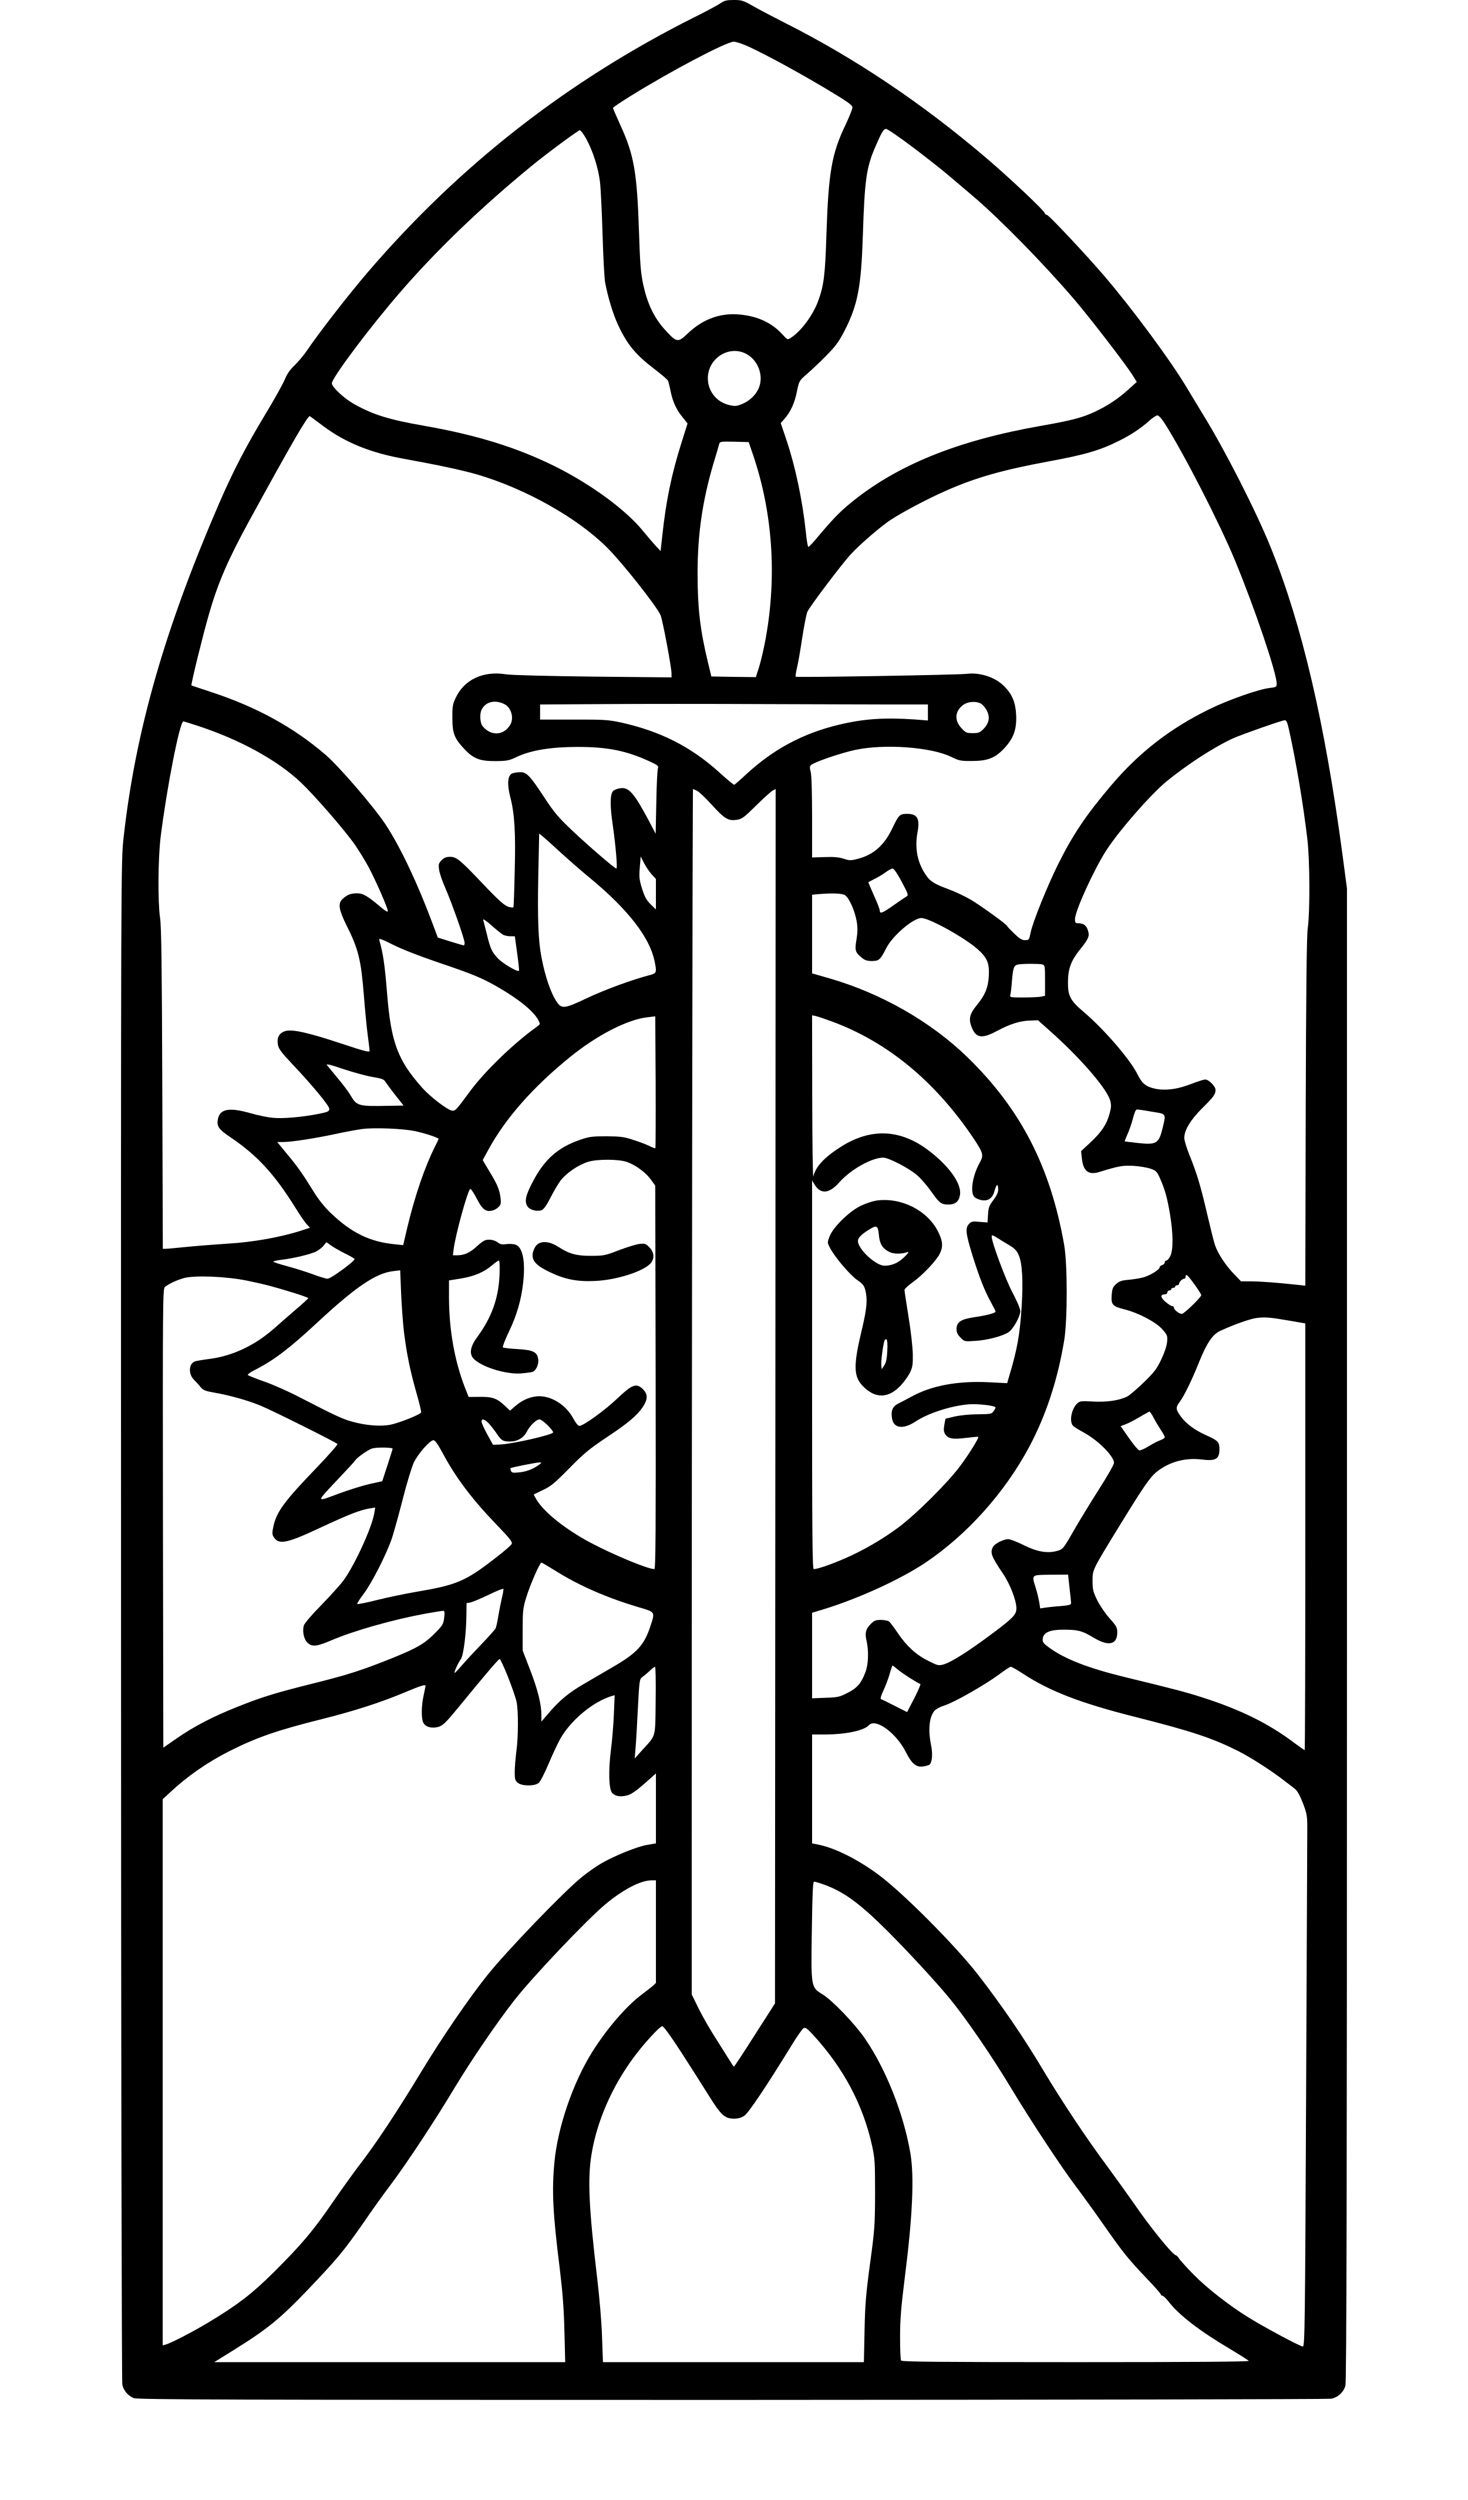 <?xml version="1.0" encoding="UTF-8" standalone="yes"?>
<svg version="1.0" xmlns="http://www.w3.org/2000/svg" width="1128" height="1920" viewBox="0 0 1128 1920" preserveAspectRatio="xMidYMid meet">
  <g transform="translate(0,1920) scale(0.1,-0.1)" fill="#000000" stroke="none">
    <path d="M5535 19174 c-21 -14 -110 -62 -199 -106 -974 -488 -1806 -1137
-2513 -1962 -149 -174 -374 -464 -463 -596 -24 -36 -67 -87 -96 -115 -36 -34
-60 -69 -76 -110 -14 -33 -79 -151 -146 -261 -155 -257 -249 -439 -358 -689
-420 -971 -643 -1750 -734 -2565 -21 -184 -21 -189 -20 -6015 0 -3321 5 -5847
10 -5868 10 -46 43 -84 87 -103 27 -12 752 -14 4595 -14 2510 1 4582 5 4606 9
53 10 95 49 110 100 9 28 12 1523 12 5768 l0 5730 -35 264 c-135 1008 -311
1763 -550 2353 -113 280 -352 749 -520 1021 -37 61 -90 148 -118 195 -122 208
-422 614 -642 871 -144 168 -427 469 -441 469 -7 0 -14 6 -16 13 -5 21 -264
265 -443 418 -500 427 -1021 776 -1563 1048 -86 44 -193 100 -237 125 -73 42
-86 46 -146 46 -55 0 -73 -4 -104 -26z m228 -337 c142 -67 362 -187 585 -319
166 -100 202 -125 202 -143 0 -13 -25 -74 -54 -136 -106 -221 -130 -362 -146
-846 -10 -313 -20 -388 -65 -509 -41 -108 -129 -227 -208 -278 -25 -17 -26
-17 -67 28 -80 87 -185 136 -320 150 -149 16 -285 -32 -400 -140 -82 -78 -88
-77 -179 22 -84 92 -136 200 -168 346 -20 96 -25 158 -33 408 -15 456 -38 589
-141 814 -32 71 -59 133 -59 137 0 4 57 43 128 87 315 196 743 421 800 422 18
0 74 -19 125 -43z m1258 -773 c107 -81 234 -181 282 -223 49 -42 126 -107 172
-146 208 -177 540 -515 780 -795 123 -144 393 -495 445 -577 l35 -56 -60 -54
c-80 -73 -159 -126 -258 -173 -98 -47 -183 -69 -417 -110 -645 -113 -1112
-303 -1468 -596 -86 -71 -142 -130 -270 -283 -24 -28 -47 -51 -51 -51 -4 0
-13 52 -19 115 -26 245 -82 510 -153 718 l-40 118 31 35 c45 52 77 121 94 210
16 77 17 80 73 129 32 27 99 90 148 140 74 74 99 108 142 190 104 203 130 337
143 735 14 432 27 521 94 678 52 120 65 142 85 142 10 0 106 -66 212 -146z
m-2516 69 c51 -93 92 -223 105 -328 6 -50 15 -232 20 -405 5 -173 14 -340 20
-370 22 -117 62 -246 99 -325 71 -152 135 -229 282 -341 53 -40 99 -80 103
-89 3 -10 13 -48 20 -85 17 -79 44 -138 94 -198 l35 -44 -46 -146 c-78 -247
-119 -447 -148 -716 l-13 -118 -41 44 c-22 24 -64 74 -94 110 -131 162 -396
356 -671 494 -297 147 -600 242 -1010 314 -273 48 -393 85 -539 167 -77 43
-171 131 -171 159 0 42 291 430 525 700 285 329 619 649 1010 970 112 92 358
274 370 274 7 0 30 -30 50 -67z m1226 -1649 c83 -42 130 -144 109 -234 -15
-64 -66 -121 -132 -150 -47 -20 -57 -21 -103 -11 -98 22 -166 106 -166 206 0
152 160 256 292 189z m-3250 -554 c172 -129 369 -209 632 -255 252 -46 433
-84 554 -119 369 -108 767 -331 998 -561 115 -114 383 -453 411 -520 16 -39
84 -400 84 -448 l0 -29 -602 6 c-345 4 -633 11 -672 18 -175 27 -319 -41 -385
-182 -23 -48 -26 -68 -25 -155 0 -116 15 -155 91 -236 70 -75 118 -94 238 -94
91 1 106 4 165 32 110 52 265 77 470 77 228 0 373 -29 549 -110 67 -31 73 -36
66 -56 -4 -13 -10 -131 -12 -262 l-5 -239 -48 92 c-117 220 -157 267 -223 258
-22 -3 -47 -12 -55 -21 -25 -24 -26 -112 -3 -267 23 -163 37 -329 27 -329 -12
0 -203 164 -332 285 -112 106 -144 143 -219 257 -112 171 -138 198 -186 198
-21 0 -49 -4 -62 -9 -36 -14 -42 -81 -17 -178 34 -130 43 -275 35 -573 -3
-151 -8 -276 -10 -278 -2 -2 -17 -1 -34 3 -32 7 -80 50 -222 200 -153 161
-183 185 -229 185 -31 0 -47 -6 -67 -26 -22 -23 -25 -31 -19 -73 3 -26 26 -92
50 -146 50 -115 146 -387 146 -416 0 -10 -3 -19 -6 -19 -4 0 -50 13 -104 30
l-96 30 -37 99 c-117 315 -251 598 -366 772 -89 134 -356 444 -461 534 -245
210 -527 365 -870 478 -85 28 -157 52 -159 53 -6 4 88 388 135 549 69 239 143
411 306 710 329 601 455 818 469 809 4 -2 49 -36 100 -74z m6465 24 c147 -229
428 -777 544 -1059 153 -370 320 -865 320 -945 0 -25 -4 -28 -52 -33 -81 -8
-318 -91 -463 -162 -303 -148 -542 -333 -759 -589 -191 -225 -294 -378 -407
-606 -82 -165 -195 -445 -210 -523 -11 -55 -13 -57 -43 -57 -24 0 -44 13 -83
51 -29 28 -53 53 -54 57 -1 12 -193 150 -278 202 -45 26 -120 62 -169 80 -102
37 -140 59 -168 97 -74 100 -98 214 -73 347 18 100 -3 136 -80 136 -57 0 -65
-7 -114 -110 -62 -131 -145 -204 -264 -235 -57 -15 -66 -14 -112 1 -36 11 -76
15 -145 12 l-96 -3 0 310 c0 191 -4 325 -11 349 -8 30 -8 41 3 51 23 22 231
93 339 116 225 48 586 22 739 -54 60 -29 73 -32 160 -31 121 0 179 24 249 100
71 77 94 145 89 254 -5 98 -31 160 -94 222 -68 68 -185 106 -288 93 -65 -8
-1305 -29 -1312 -22 -3 2 2 36 11 73 9 38 27 142 40 231 14 89 31 177 39 195
16 38 266 369 335 443 68 74 226 210 301 260 94 62 286 164 430 227 225 100
435 159 780 223 288 53 405 87 553 162 87 43 166 96 227 151 25 23 53 41 63
42 10 0 31 -22 53 -56z m-3159 -249 c150 -442 183 -930 97 -1405 -13 -74 -36
-172 -50 -218 l-26 -82 -171 2 -171 3 -27 112 c-59 244 -79 412 -79 678 0 301
37 556 121 842 23 76 44 146 46 156 5 16 17 17 116 15 l110 -3 34 -100z
m-1908 -1914 c51 -28 72 -108 41 -158 -50 -83 -149 -87 -212 -9 -20 24 -24 97
-6 129 32 60 105 76 177 38z m3654 8 c14 -6 35 -29 47 -51 29 -52 22 -99 -22
-145 -28 -29 -38 -33 -84 -33 -48 0 -54 3 -88 40 -55 61 -48 131 17 178 35 24
91 29 130 11z m-676 -9 l273 0 0 -61 0 -62 -101 8 c-236 16 -396 5 -589 -42
-270 -65 -498 -187 -705 -378 -47 -44 -90 -81 -93 -82 -4 -1 -54 40 -111 92
-220 200 -457 320 -761 387 -95 20 -130 23 -362 22 l-258 0 0 58 0 58 498 3
c273 2 821 2 1216 0 396 -1 842 -3 993 -3z m3046 -187 c55 -244 113 -591 143
-851 19 -163 20 -558 3 -677 -9 -57 -13 -465 -16 -1414 l-3 -1334 -68 7 c-169
18 -273 25 -346 26 l-80 0 -53 55 c-65 67 -126 160 -147 223 -9 26 -36 135
-61 242 -49 211 -76 302 -136 452 -22 53 -39 111 -39 130 0 59 47 137 136 226
89 88 104 108 104 142 0 28 -52 80 -79 80 -12 0 -61 -16 -110 -35 -104 -40
-194 -52 -273 -36 -72 15 -102 39 -137 110 -60 119 -255 344 -414 480 -104 88
-122 123 -121 231 1 103 24 164 97 254 62 77 71 99 56 143 -12 37 -34 53 -73
53 -22 0 -26 4 -26 31 0 63 147 385 244 534 101 154 338 424 459 524 162 132
363 262 507 329 63 29 376 139 401 141 13 1 21 -16 32 -66z m-8377 21 c321
-106 603 -261 785 -432 106 -100 343 -373 418 -482 32 -47 79 -123 104 -170
53 -99 147 -313 147 -336 0 -11 -16 -2 -52 28 -105 89 -138 108 -185 108 -48
0 -75 -11 -110 -43 -38 -34 -30 -82 28 -200 93 -184 113 -266 135 -542 8 -104
21 -239 29 -300 8 -60 15 -116 15 -125 0 -13 -39 -3 -202 51 -267 89 -392 117
-446 101 -48 -15 -67 -51 -56 -107 5 -29 28 -60 103 -139 161 -170 291 -327
291 -351 0 -20 -9 -24 -82 -39 -128 -25 -276 -38 -352 -30 -38 3 -115 19 -170
35 -166 47 -237 34 -252 -47 -10 -53 7 -77 93 -135 207 -139 338 -280 503
-544 34 -55 73 -112 87 -127 l25 -26 -82 -27 c-152 -47 -363 -85 -545 -95 -93
-6 -235 -17 -315 -25 -80 -8 -155 -15 -167 -15 l-22 0 -4 1228 c-3 942 -7
1247 -17 1312 -18 120 -16 453 4 620 46 372 147 890 175 890 4 0 57 -16 117
-36z m3832 -498 c15 -8 65 -55 110 -105 99 -109 128 -126 191 -117 42 6 56 16
151 110 58 57 115 109 128 115 l22 12 -2 -4663 -3 -4663 -155 -242 c-85 -134
-157 -243 -160 -243 -3 0 -14 15 -24 32 -11 18 -60 96 -109 173 -50 77 -113
187 -141 245 l-51 104 0 1001 c0 3631 6 8255 10 8255 4 0 18 -6 33 -14z
m-1052 -471 c60 -55 163 -145 229 -199 290 -240 455 -452 494 -634 19 -91 17
-96 -36 -110 -135 -35 -344 -112 -476 -174 -179 -85 -200 -88 -238 -33 -45 64
-91 197 -119 347 -24 124 -30 294 -24 615 l7 332 27 -22 c15 -12 77 -67 136
-122z m700 -168 l34 -37 0 -117 0 -117 -40 39 c-32 31 -46 57 -66 119 -22 70
-24 90 -18 164 l7 85 25 -49 c13 -27 40 -66 58 -87z m1923 -59 c50 -94 53
-103 36 -113 -10 -5 -54 -36 -99 -67 -86 -61 -106 -69 -106 -40 0 9 -20 62
-45 116 -25 55 -44 101 -42 102 1 1 25 13 52 27 28 14 65 37 84 51 19 14 42
26 50 26 10 0 37 -40 70 -102z m-435 -103 c31 -21 75 -120 89 -202 8 -49 7
-84 -2 -139 -14 -82 -10 -97 40 -138 24 -20 41 -26 79 -26 54 0 65 10 110 99
48 95 207 231 270 231 61 0 333 -151 433 -240 73 -65 90 -107 85 -204 -5 -92
-29 -149 -97 -231 -50 -61 -59 -101 -36 -160 33 -88 80 -95 198 -31 97 52 176
77 255 79 l58 2 84 -75 c237 -209 446 -450 471 -543 9 -34 8 -53 -6 -102 -22
-81 -62 -140 -147 -219 l-71 -66 6 -56 c10 -97 51 -129 131 -105 156 48 182
52 266 48 47 -3 106 -13 131 -22 42 -14 49 -22 72 -73 39 -89 55 -147 77 -275
25 -149 26 -273 3 -322 -9 -19 -23 -35 -30 -35 -7 0 -13 -6 -13 -14 0 -8 -9
-18 -20 -21 -11 -3 -20 -12 -20 -18 0 -16 -61 -55 -113 -73 -23 -8 -75 -17
-116 -21 -61 -5 -79 -11 -104 -33 -26 -23 -31 -36 -35 -86 -5 -73 6 -86 98
-109 108 -27 241 -97 290 -152 40 -45 42 -51 38 -98 -3 -31 -20 -83 -45 -135
-34 -72 -54 -98 -134 -176 -52 -50 -109 -99 -127 -108 -61 -31 -158 -45 -264
-39 -87 5 -100 4 -119 -13 -47 -42 -66 -146 -31 -176 9 -8 47 -31 83 -51 110
-60 229 -181 229 -231 0 -12 -53 -106 -119 -208 -65 -103 -154 -248 -196 -322
-75 -131 -79 -134 -122 -146 -74 -21 -155 -7 -258 45 -50 25 -103 45 -118 45
-36 0 -103 -34 -117 -59 -23 -45 -14 -71 77 -206 54 -79 103 -206 103 -266 0
-48 -24 -73 -184 -193 -175 -131 -313 -219 -373 -237 -41 -12 -46 -10 -117 25
-94 46 -168 113 -236 213 -29 43 -60 84 -68 91 -9 6 -37 12 -63 12 -40 0 -53
-5 -78 -31 -39 -39 -47 -69 -32 -131 17 -77 14 -180 -9 -239 -32 -85 -63 -122
-137 -159 -62 -32 -76 -35 -170 -38 l-103 -4 0 329 0 328 93 28 c268 83 583
227 774 354 322 215 613 539 802 893 129 243 217 510 268 815 26 158 26 585 0
735 -106 601 -334 1043 -743 1441 -281 273 -663 491 -1061 606 l-133 38 0 302
0 302 43 4 c110 10 188 7 211 -8z m-2627 -304 c12 -6 37 -11 55 -11 l34 0 18
-131 c10 -72 16 -132 14 -134 -11 -12 -128 58 -163 96 -47 51 -57 73 -85 189
-12 47 -24 94 -27 105 -4 12 19 -2 63 -41 38 -34 79 -66 91 -73z m-500 -212
c264 -89 335 -118 460 -190 161 -93 275 -186 310 -254 15 -29 15 -30 -12 -50
-177 -126 -401 -343 -513 -495 -102 -139 -112 -150 -134 -150 -32 0 -171 105
-236 179 -186 210 -237 346 -267 715 -18 226 -31 314 -61 419 -4 14 20 5 108
-39 67 -34 207 -88 345 -135z m4641 -15 c21 -6 22 -10 22 -124 l0 -117 -31 -7
c-17 -3 -79 -6 -136 -6 -104 0 -105 0 -99 23 3 12 9 60 12 107 8 97 15 117 46
123 36 7 161 7 186 1z m-2972 -1411 c-2 -3 -21 4 -43 15 -21 11 -76 32 -123
47 -74 25 -101 28 -210 29 -112 0 -134 -3 -205 -28 -169 -58 -274 -152 -362
-323 -56 -106 -65 -152 -38 -190 19 -26 77 -40 110 -25 14 7 39 42 64 93 23
45 57 103 76 130 43 58 137 123 214 147 73 22 237 21 301 -2 67 -25 142 -80
181 -134 l34 -47 3 -1472 c2 -1179 0 -1473 -10 -1473 -53 1 -322 113 -498 207
-187 101 -344 226 -404 321 -15 24 -26 45 -24 46 2 1 35 17 73 35 59 28 90 54
200 166 111 113 153 148 285 236 169 112 238 171 282 238 37 59 36 94 -2 133
-50 49 -82 37 -195 -70 -95 -91 -262 -212 -293 -212 -10 0 -28 22 -46 55 -57
109 -178 182 -282 172 -59 -6 -118 -33 -169 -79 l-36 -31 -37 35 c-62 59 -96
72 -194 71 l-87 -1 -30 76 c-79 206 -120 440 -121 683 l0 136 93 15 c102 17
176 48 240 103 22 19 45 35 50 35 6 0 8 -45 5 -118 -9 -178 -61 -320 -173
-473 -54 -73 -61 -130 -22 -167 67 -63 249 -118 362 -109 38 3 78 9 88 12 28
12 50 63 42 101 -9 53 -41 67 -161 74 -57 3 -106 9 -110 13 -4 4 16 56 44 115
63 131 97 248 112 382 18 163 -3 270 -57 291 -15 6 -48 8 -71 5 -35 -5 -49 -2
-69 14 -16 12 -41 20 -64 20 -31 0 -47 -8 -91 -48 -56 -52 -100 -72 -154 -72
l-34 0 6 48 c14 113 111 462 128 462 6 0 29 -35 51 -78 43 -82 69 -101 119
-88 15 3 36 16 47 27 18 18 20 29 15 72 -9 64 -24 101 -87 204 l-50 84 42 77
c132 243 343 483 631 716 206 167 440 287 593 304 l60 7 3 -504 c1 -277 0
-506 -2 -508z m1361 971 c424 -158 784 -455 1077 -886 82 -123 87 -138 54
-197 -56 -100 -76 -232 -39 -265 10 -9 35 -19 55 -23 50 -8 83 16 98 72 14 53
28 59 28 11 0 -23 -11 -48 -37 -82 -32 -41 -38 -58 -41 -110 l-4 -62 -62 5
c-54 5 -63 3 -81 -17 -29 -32 -24 -75 28 -243 54 -171 91 -266 141 -357 20
-36 36 -68 36 -72 0 -11 -65 -29 -161 -43 -107 -16 -139 -37 -139 -93 0 -24 8
-42 31 -64 30 -31 30 -31 117 -25 94 6 211 38 254 68 35 25 88 121 88 160 0
18 -24 75 -60 143 -54 101 -160 387 -160 430 0 14 7 12 38 -7 20 -13 62 -39
93 -57 45 -26 61 -43 77 -79 27 -61 35 -202 22 -399 -13 -206 -33 -320 -91
-515 l-20 -69 -137 7 c-239 12 -438 -24 -592 -107 -41 -22 -92 -49 -112 -59
-41 -21 -54 -57 -43 -115 13 -73 87 -82 179 -21 95 63 265 119 403 132 69 7
213 -9 213 -24 0 -3 -7 -17 -16 -29 -14 -20 -23 -22 -122 -23 -63 0 -136 -8
-177 -17 l-70 -17 -9 -48 c-6 -37 -5 -52 8 -72 23 -34 57 -40 161 -27 49 6 91
10 92 8 7 -7 -71 -133 -139 -224 -96 -129 -337 -369 -471 -469 -127 -95 -281
-184 -427 -246 -102 -44 -200 -77 -227 -77 -11 0 -13 264 -13 1493 l0 1492 20
-33 c46 -75 112 -69 188 17 87 99 250 191 339 191 42 0 202 -83 261 -136 30
-26 78 -82 109 -126 62 -88 75 -98 131 -98 54 0 82 25 89 77 11 84 -84 218
-239 336 -216 165 -441 177 -671 34 -129 -81 -200 -155 -217 -231 -5 -17 -8
254 -9 603 l-1 634 30 -6 c16 -4 73 -23 127 -43z m-3531 -425 c66 -11 84 -17
95 -36 8 -12 42 -59 77 -103 l63 -80 -118 -2 c-229 -5 -242 -1 -289 80 -15 26
-59 85 -99 132 -39 47 -76 92 -83 101 -9 12 30 2 130 -32 79 -26 179 -53 224
-60z m5984 -266 c114 -18 110 -13 85 -119 -30 -127 -47 -138 -196 -121 -52 6
-95 11 -97 12 -1 1 9 26 22 56 14 30 32 84 42 122 11 43 21 67 31 67 7 0 59
-7 113 -17z m-5663 -149 c74 -15 183 -51 183 -60 0 -3 -13 -31 -30 -64 -75
-149 -151 -371 -207 -603 l-35 -149 -67 7 c-190 19 -329 87 -488 238 -47 45
-94 103 -130 161 -86 140 -128 199 -209 296 l-74 90 46 0 c64 0 233 26 399 61
77 17 172 34 210 39 94 12 309 3 402 -16z m-644 -878 c18 -13 64 -40 104 -60
39 -19 74 -39 77 -44 8 -13 -181 -152 -207 -152 -12 0 -62 15 -112 34 -49 18
-138 46 -197 62 -60 16 -108 32 -108 35 0 4 26 10 58 14 97 11 228 43 271 64
22 12 48 32 58 46 10 13 19 25 21 25 2 0 18 -11 35 -24z m561 -665 c21 -168
48 -300 96 -468 22 -76 38 -143 36 -149 -6 -17 -167 -81 -236 -95 -75 -15
-186 -6 -289 22 -75 20 -130 45 -411 190 -80 42 -200 95 -268 119 -67 23 -125
47 -128 51 -2 5 21 22 53 38 147 74 269 167 488 371 288 267 442 372 574 388
l56 7 7 -174 c4 -95 14 -230 22 -300z m6075 365 c29 -41 53 -78 51 -83 -5 -20
-132 -143 -149 -143 -21 0 -61 32 -61 49 0 6 -6 11 -13 11 -8 0 -31 15 -52 33
-39 34 -41 57 -4 57 10 0 19 7 19 15 0 8 7 15 15 15 8 0 15 5 15 10 0 6 7 10
15 10 8 0 15 5 15 10 0 6 7 10 15 10 8 0 15 5 15 11 0 6 6 17 14 25 8 8 19 14
25 14 6 0 11 7 11 15 0 28 15 15 69 -59z m-7279 29 c139 -29 182 -40 353 -92
64 -20 117 -39 116 -42 0 -3 -45 -44 -100 -91 -54 -47 -132 -114 -171 -149
-143 -124 -311 -203 -482 -226 -56 -7 -109 -16 -119 -20 -47 -19 -51 -96 -7
-140 16 -16 40 -42 52 -58 19 -23 37 -30 107 -42 115 -20 252 -58 352 -99 82
-33 576 -279 592 -295 4 -4 -68 -86 -160 -182 -249 -258 -310 -341 -333 -455
-10 -47 -9 -59 4 -79 39 -60 102 -47 361 75 217 101 302 134 375 146 l43 7 -7
-43 c-18 -111 -153 -405 -239 -520 -22 -30 -98 -114 -168 -186 -74 -75 -131
-142 -135 -158 -12 -49 2 -109 32 -134 35 -30 70 -26 182 22 176 75 477 160
731 206 63 11 120 20 127 20 10 0 12 -14 7 -52 -5 -47 -11 -59 -62 -111 -84
-87 -140 -120 -329 -197 -236 -95 -344 -130 -604 -195 -306 -76 -407 -108
-593 -182 -193 -77 -335 -151 -469 -244 l-101 -70 -3 1762 c-2 1669 -1 1762
15 1776 32 25 92 53 146 68 82 23 328 13 487 -20z m8008 -307 l122 -21 0
-1639 c0 -901 -2 -1638 -5 -1638 -3 0 -40 26 -83 58 -194 146 -408 252 -701
346 -130 42 -223 66 -594 156 -283 69 -465 139 -585 227 -45 33 -52 42 -50 68
5 48 54 70 158 70 114 0 144 -8 231 -60 117 -71 184 -56 184 39 0 37 -7 50
-58 107 -32 35 -74 97 -95 138 -32 66 -37 83 -37 150 0 88 -4 80 214 435 179
291 227 360 275 400 97 79 219 113 348 98 109 -14 138 3 138 78 0 56 -10 67
-102 108 -90 41 -152 87 -194 143 -40 55 -42 70 -10 112 34 45 97 174 150 308
60 148 104 213 165 240 105 48 224 90 273 97 67 9 106 6 256 -20z m-1044 -745
c14 -27 39 -68 55 -93 17 -25 31 -50 31 -57 0 -6 -15 -16 -32 -22 -18 -6 -59
-27 -91 -47 -31 -19 -64 -34 -73 -32 -9 2 -44 44 -79 94 l-64 92 42 16 c23 9
71 34 107 56 36 21 68 39 72 40 4 0 19 -21 32 -47z m-5107 -45 c16 -18 44 -54
61 -79 35 -53 47 -59 105 -59 52 0 101 29 123 72 24 49 75 98 100 98 20 0 104
-81 104 -100 0 -18 -317 -90 -408 -93 l-54 -2 -44 80 c-24 44 -44 88 -44 98 0
26 23 20 57 -15z m-357 -224 c99 -187 226 -356 414 -551 108 -112 126 -135
117 -151 -5 -10 -56 -54 -113 -98 -241 -188 -303 -215 -623 -269 -82 -14 -216
-42 -297 -62 -81 -21 -150 -34 -153 -31 -3 3 19 39 50 79 64 85 181 316 219
434 14 44 51 176 81 294 30 118 68 243 84 278 33 69 124 173 152 173 12 0 33
-30 69 -96z m-383 32 c1 -1 -17 -58 -39 -126 l-41 -125 -96 -21 c-53 -12 -162
-46 -243 -76 -174 -65 -174 -71 4 118 63 66 119 127 124 135 16 25 94 81 132
95 29 10 145 10 159 0z m1128 -122 c-43 -34 -101 -56 -155 -61 -48 -5 -58 -3
-64 12 -3 10 -5 19 -4 20 6 6 194 43 218 44 24 0 25 0 5 -15z m120 -815 c182
-115 399 -209 637 -280 137 -40 133 -34 93 -155 -47 -139 -102 -199 -283 -304
-62 -36 -161 -94 -221 -129 -120 -69 -193 -130 -276 -228 l-55 -64 0 51 c0 83
-28 195 -88 350 l-56 145 0 160 c0 146 3 168 28 249 29 95 104 266 116 266 5
0 52 -28 105 -61z m3953 -132 c7 -56 12 -109 12 -118 0 -13 -16 -17 -82 -23
-46 -3 -99 -9 -119 -12 l-36 -6 -7 44 c-4 24 -15 73 -26 109 -34 110 -40 104
113 106 l134 1 11 -101z m-4362 -80 c-8 -34 -20 -96 -27 -137 -6 -41 -16 -84
-21 -95 -6 -11 -54 -65 -107 -120 -53 -55 -121 -128 -151 -163 -29 -34 -55
-61 -57 -59 -5 6 27 77 48 106 21 29 42 200 43 348 l1 82 30 5 c17 4 80 30
140 59 61 30 112 50 113 45 2 -4 -3 -36 -12 -71z m47 -604 c30 -76 60 -162 66
-191 15 -70 14 -275 -2 -387 -6 -49 -12 -119 -12 -153 0 -55 3 -66 24 -83 31
-26 129 -27 160 -1 12 9 45 73 74 142 29 69 70 157 91 195 80 143 251 286 395
330 l24 7 -6 -143 c-3 -79 -13 -205 -23 -279 -20 -164 -16 -300 10 -329 23
-25 62 -32 114 -19 31 8 67 32 133 90 l89 79 0 -269 0 -268 -69 -12 c-77 -13
-251 -84 -353 -143 -37 -22 -102 -67 -144 -101 -143 -115 -589 -579 -738 -767
-144 -182 -343 -474 -493 -721 -196 -324 -361 -572 -488 -735 -38 -50 -128
-175 -199 -278 -150 -219 -240 -325 -454 -538 -167 -165 -271 -245 -492 -379
-121 -73 -292 -162 -337 -175 l-23 -6 0 2097 0 2097 53 49 c135 127 292 236
463 322 211 106 370 160 714 246 233 58 445 126 619 199 129 54 171 68 171 55
-1 -5 -7 -38 -15 -74 -18 -81 -19 -177 -2 -210 17 -33 66 -46 117 -31 33 10
57 33 152 149 208 254 309 372 317 372 5 0 34 -62 64 -137z m2997 55 c32 -28
148 -102 172 -110 4 -2 -17 -51 -47 -110 l-55 -106 -95 48 c-52 27 -100 50
-106 52 -6 2 1 28 19 66 16 34 38 91 48 127 10 36 20 65 22 65 2 0 21 -15 42
-32z m-1862 -236 c-3 -292 4 -264 -98 -376 l-63 -70 6 75 c4 41 12 177 18 304
11 216 13 231 33 245 11 8 37 29 56 47 19 18 39 33 43 33 5 0 7 -116 5 -258z
m2827 202 c204 -133 444 -225 858 -329 434 -110 590 -161 793 -263 95 -48 254
-150 354 -228 25 -19 59 -45 76 -58 22 -17 40 -49 65 -112 31 -81 34 -98 34
-194 0 -58 -4 -977 -9 -2042 -8 -1771 -10 -1938 -25 -1938 -20 0 -293 146
-422 226 -148 92 -317 224 -420 329 -51 52 -100 107 -109 120 -8 14 -19 25
-25 26 -23 1 -198 216 -323 399 -48 69 -140 197 -205 285 -150 201 -343 490
-488 732 -156 262 -326 509 -506 741 -174 223 -569 620 -756 760 -155 117
-333 207 -459 234 l-58 12 0 418 0 418 98 0 c158 0 301 30 338 71 52 57 210
-58 285 -207 45 -89 80 -118 133 -109 23 3 45 10 49 14 20 20 25 85 11 150
-23 111 -15 209 23 259 12 16 43 33 83 46 77 25 308 157 418 238 42 32 82 58
89 58 7 0 51 -25 98 -56z m-2825 -1978 l0 -394 -22 -21 c-13 -11 -50 -40 -83
-65 -120 -88 -275 -268 -387 -448 -147 -236 -263 -576 -288 -843 -21 -223 -12
-394 42 -825 22 -182 31 -305 35 -477 l6 -233 -1349 0 -1348 0 153 95 c253
157 356 241 567 462 226 237 276 297 430 518 64 94 156 222 204 285 121 160
341 493 498 755 124 205 320 493 454 664 137 176 554 615 698 736 137 114 269
183 353 185 l37 0 0 -394z m1281 365 c158 -54 283 -145 504 -366 150 -150 363
-380 466 -505 129 -155 332 -452 484 -705 141 -235 390 -612 494 -748 45 -59
141 -192 213 -295 150 -214 182 -254 330 -410 60 -62 108 -117 108 -122 0 -6
6 -10 13 -10 6 -1 28 -21 47 -46 78 -101 238 -225 467 -360 78 -47 145 -89
148 -94 4 -7 -459 -10 -1329 -10 -1045 0 -1336 3 -1342 12 -5 7 -8 89 -8 183
0 135 8 229 37 460 59 465 73 771 42 951 -52 302 -186 641 -348 878 -77 113
-252 295 -326 340 -90 55 -90 52 -83 494 4 279 8 372 17 372 6 0 36 -8 66 -19z
m-1086 -1292 c72 -111 167 -261 212 -333 93 -149 122 -176 193 -176 32 0 57 7
80 23 32 21 169 226 360 536 41 68 84 129 93 135 16 9 27 1 78 -54 232 -254
382 -536 451 -853 20 -92 22 -128 22 -362 -1 -243 -3 -278 -39 -540 -32 -236
-38 -317 -42 -517 l-5 -238 -1003 0 -1002 0 -7 193 c-3 108 -20 306 -37 448
-64 540 -75 767 -44 954 40 250 156 518 321 741 77 106 204 244 223 244 10 0
64 -75 146 -201z"/>
    <path d="M4121 9636 c-12 -13 -25 -42 -28 -63 -7 -55 28 -93 131 -142 116 -56
213 -75 350 -68 159 7 360 70 421 131 36 37 34 88 -6 128 -27 28 -34 30 -77
25 -26 -3 -96 -25 -157 -48 -102 -40 -117 -43 -210 -43 -114 -1 -170 14 -255
69 -69 44 -134 49 -169 11z"/>
    <path d="M6732 9980 c-30 -5 -84 -23 -120 -41 -87 -42 -211 -164 -237 -233
-19 -48 -18 -49 3 -90 38 -72 155 -209 209 -246 42 -28 53 -43 62 -77 18 -70
12 -141 -24 -293 -72 -299 -69 -377 19 -458 89 -82 182 -78 271 12 28 28 61
74 75 101 22 44 25 62 24 145 -1 53 -15 181 -33 288 -17 106 -31 199 -31 206
0 8 28 34 63 59 76 54 179 163 207 217 28 55 25 98 -11 170 -81 165 -286 268
-477 240z m21 -262 c6 -70 27 -104 78 -131 33 -18 94 -19 144 -2 12 4 2 -11
-26 -38 -46 -45 -95 -67 -153 -67 -60 0 -185 109 -202 177 -8 29 13 55 75 95
68 43 77 39 84 -34z m65 -893 c-3 -60 -10 -91 -24 -111 l-19 -29 -3 30 c-4 28
14 164 25 192 3 7 10 10 15 7 6 -4 9 -39 6 -89z"/>
  </g>
</svg>